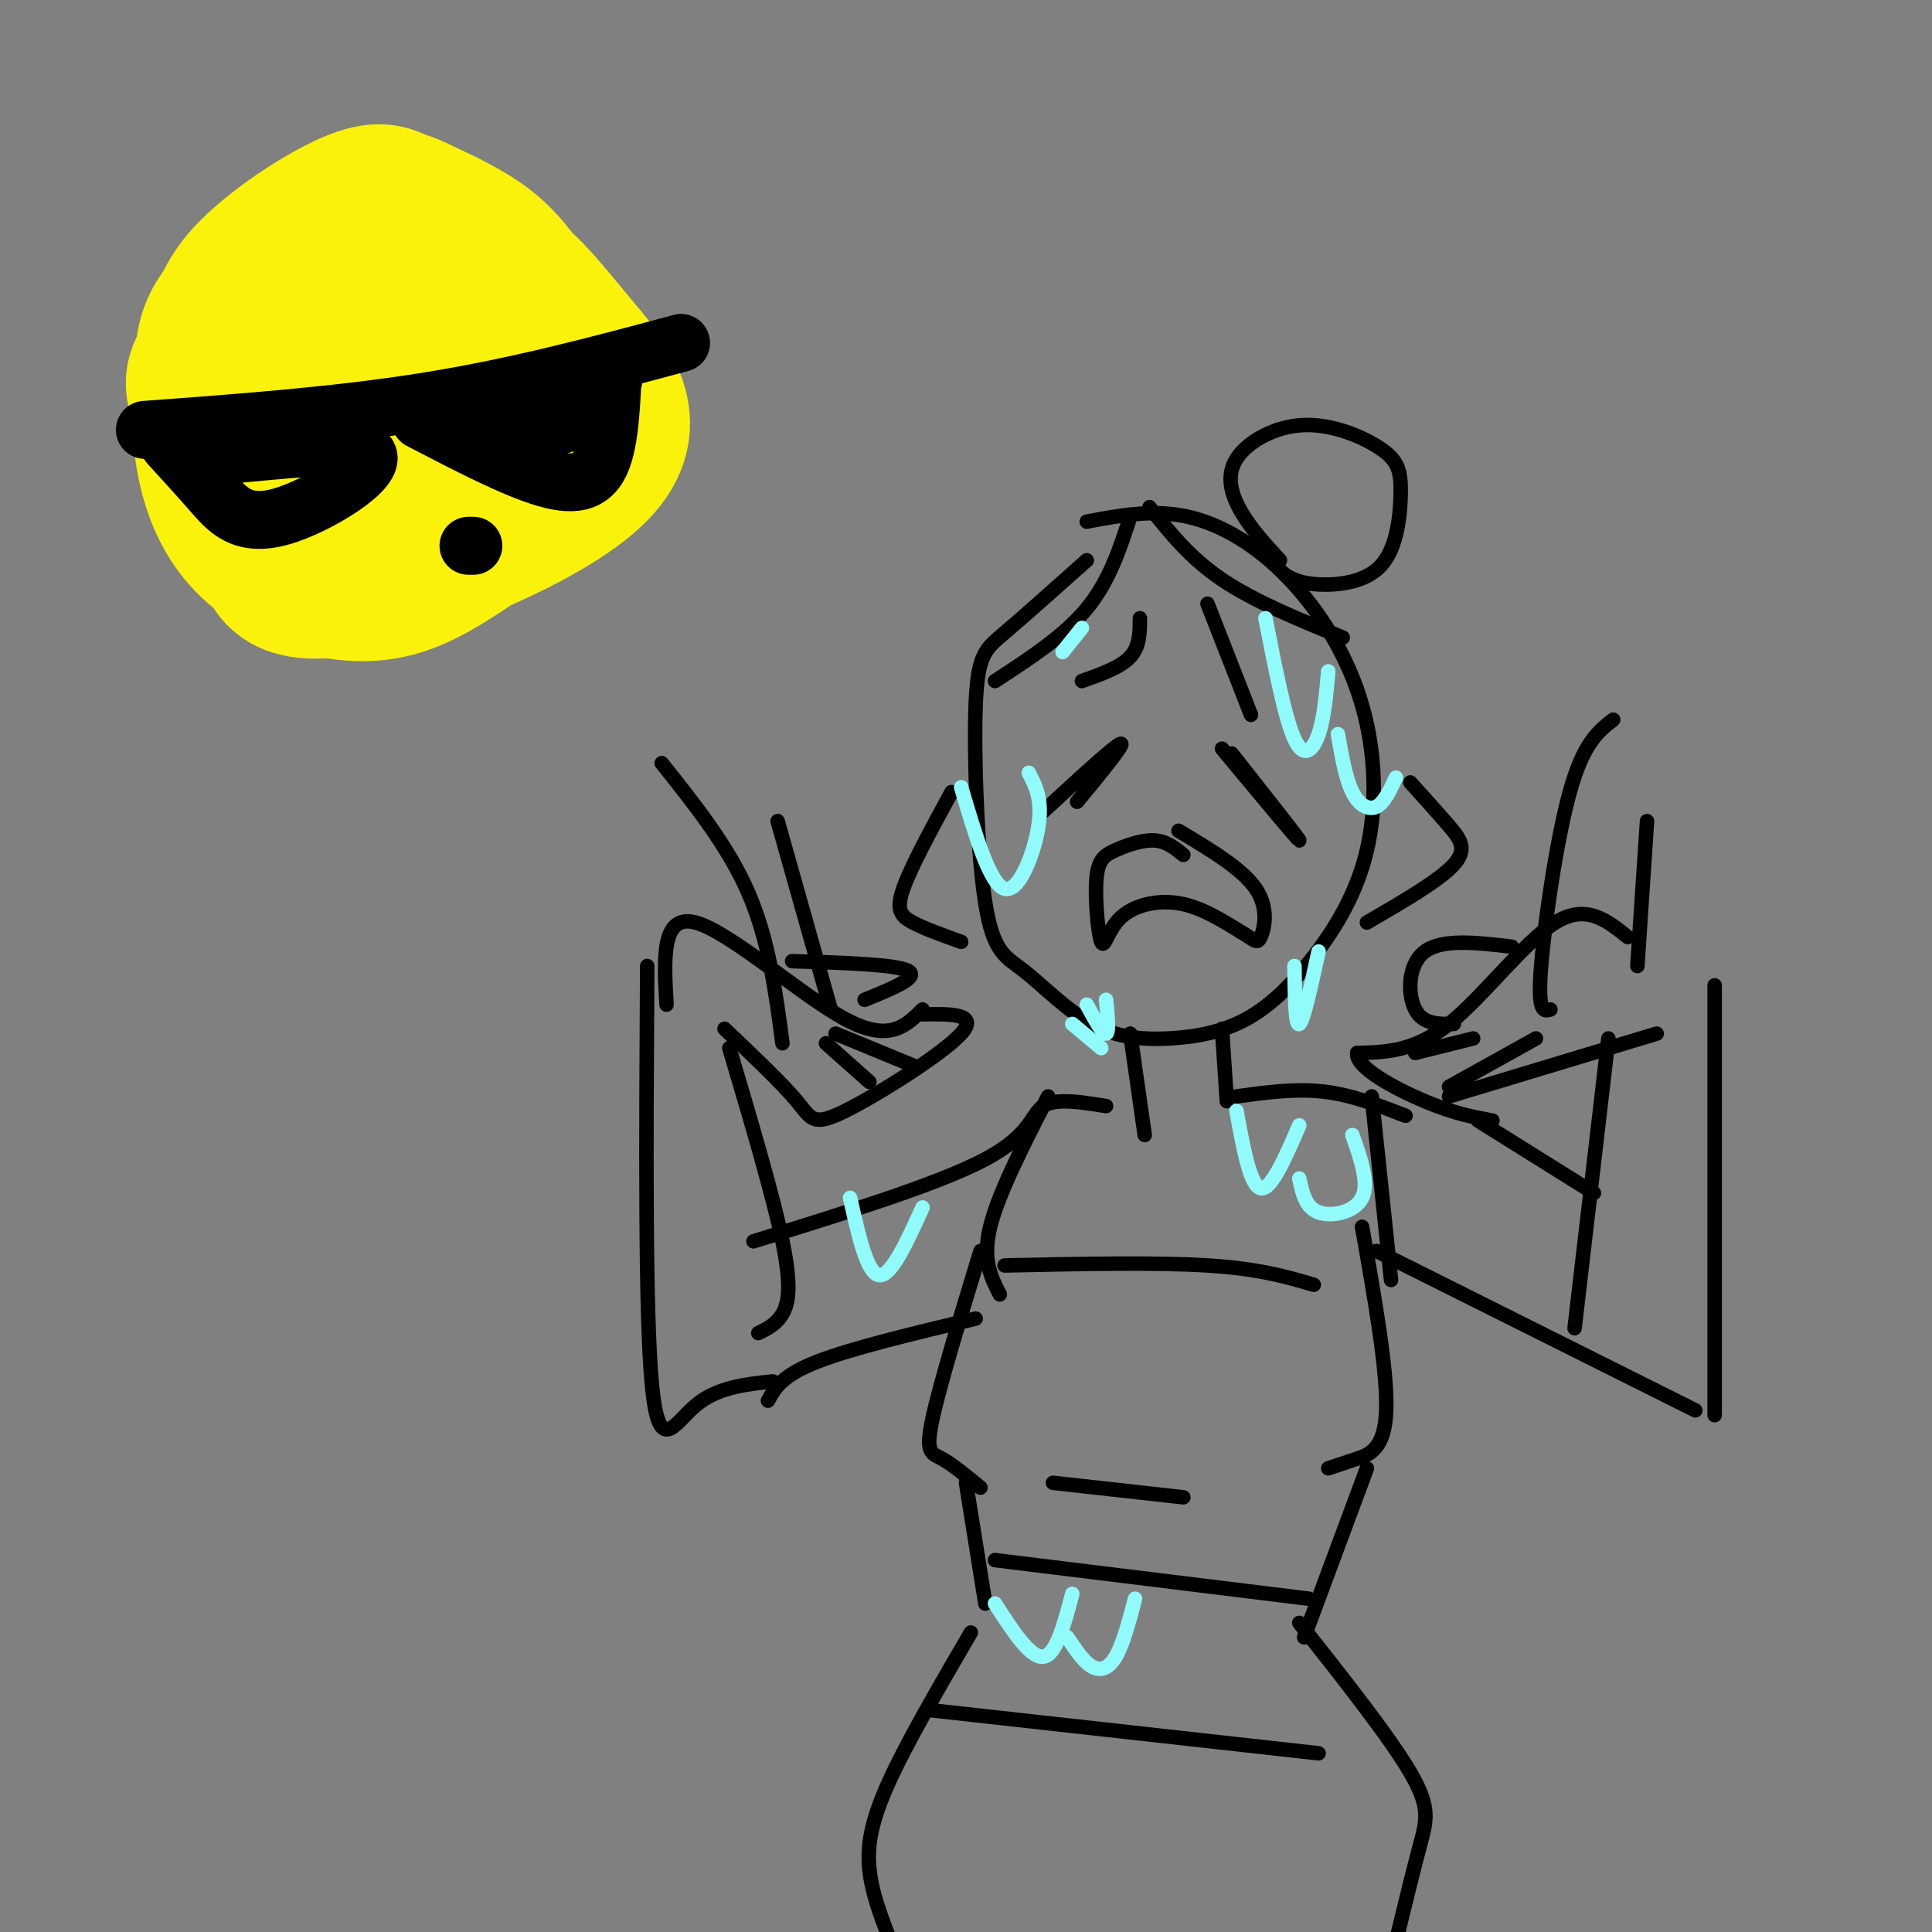 <svg viewBox='0 0 400 400' version='1.1' xmlns='http://www.w3.org/2000/svg' xmlns:xlink='http://www.w3.org/1999/xlink'><rect x="0" y="0" width="400" height="400" fill="#808080" stroke="none"/><g fill='none' stroke='rgb(0,0,0)' stroke-width='3' stroke-linecap='round' stroke-linejoin='round'><path d='M225,116c-6.487,5.793 -12.973,11.587 -17,15c-4.027,3.413 -5.593,4.447 -6,15c-0.407,10.553 0.345,30.625 2,41c1.655,10.375 4.211,11.052 8,14c3.789,2.948 8.809,8.168 14,11c5.191,2.832 10.553,3.276 16,3c5.447,-0.276 10.979,-1.271 16,-4c5.021,-2.729 9.533,-7.192 14,-13c4.467,-5.808 8.890,-12.959 11,-22c2.110,-9.041 1.906,-19.970 -1,-30c-2.906,-10.030 -8.513,-19.162 -15,-26c-6.487,-6.838 -13.853,-11.382 -21,-13c-7.147,-1.618 -14.073,-0.309 -21,1'/><path d='M216,168c7.417,-6.833 14.833,-13.667 16,-14c1.167,-0.333 -3.917,5.833 -9,12'/><path d='M253,155c7.833,9.417 15.667,18.833 16,19c0.333,0.167 -6.833,-8.917 -14,-18'/><path d='M224,141c4.000,-1.417 8.000,-2.833 10,-5c2.000,-2.167 2.000,-5.083 2,-8'/><path d='M250,125c0.000,0.000 9.000,23.000 9,23'/><path d='M245,177c-1.756,-1.427 -3.512,-2.853 -6,-3c-2.488,-0.147 -5.707,0.986 -8,2c-2.293,1.014 -3.659,1.910 -4,6c-0.341,4.090 0.341,11.375 1,13c0.659,1.625 1.293,-2.409 4,-5c2.707,-2.591 7.488,-3.740 12,-3c4.512,0.740 8.756,3.370 13,6'/><path d='M257,193c2.786,1.607 3.250,2.625 4,1c0.750,-1.625 1.786,-5.893 -1,-10c-2.786,-4.107 -9.393,-8.054 -16,-12'/><path d='M197,164c-4.222,7.756 -8.444,15.511 -10,20c-1.556,4.489 -0.444,5.711 2,7c2.444,1.289 6.222,2.644 10,4'/><path d='M292,162c2.867,3.178 5.733,6.356 8,9c2.267,2.644 3.933,4.756 1,8c-2.933,3.244 -10.467,7.622 -18,12'/><path d='M265,116c-2.964,-3.222 -5.928,-6.445 -8,-10c-2.072,-3.555 -3.252,-7.444 -1,-11c2.252,-3.556 7.937,-6.780 14,-7c6.063,-0.220 12.503,2.563 16,5c3.497,2.438 4.051,4.530 4,9c-0.051,4.470 -0.706,11.319 -4,15c-3.294,3.681 -9.227,4.195 -13,4c-3.773,-0.195 -5.387,-1.097 -7,-2'/><path d='M234,107c-2.167,6.667 -4.333,13.333 -9,19c-4.667,5.667 -11.833,10.333 -19,15'/><path d='M238,105c4.167,5.250 8.333,10.500 15,15c6.667,4.500 15.833,8.250 25,12'/><path d='M138,208c-0.556,-9.444 -1.111,-18.889 6,-17c7.111,1.889 21.889,15.111 31,20c9.111,4.889 12.556,1.444 16,-2'/><path d='M150,213c5.970,5.661 11.940,11.321 15,15c3.060,3.679 3.208,5.375 10,2c6.792,-3.375 20.226,-11.821 24,-16c3.774,-4.179 -2.113,-4.089 -8,-4'/><path d='M173,214c0.000,0.000 17.000,7.000 17,7'/><path d='M171,216c0.000,0.000 9.000,8.000 9,8'/><path d='M164,199c10.750,0.333 21.500,0.667 24,2c2.500,1.333 -3.250,3.667 -9,6'/><path d='M337,194c-4.311,-3.467 -8.622,-6.933 -15,-3c-6.378,3.933 -14.822,15.267 -22,21c-7.178,5.733 -13.089,5.867 -19,6'/><path d='M281,218c-0.467,2.978 7.867,7.422 14,10c6.133,2.578 10.067,3.289 14,4'/><path d='M300,227c0.000,0.000 43.000,-13.000 43,-13'/><path d='M313,196c-7.200,-0.844 -14.400,-1.689 -18,1c-3.600,2.689 -3.600,8.911 -2,12c1.600,3.089 4.800,3.044 8,3'/><path d='M305,215c0.000,0.000 -12.000,3.000 -12,3'/><path d='M318,215c0.000,0.000 -18.000,10.000 -18,10'/><path d='M134,200c-0.222,36.178 -0.444,72.356 1,87c1.444,14.644 4.556,7.756 9,4c4.444,-3.756 10.222,-4.378 16,-5'/><path d='M234,214c0.000,0.000 3.000,21.000 3,21'/><path d='M253,213c0.000,0.000 1.000,15.000 1,15'/><path d='M229,229c-5.222,-0.844 -10.444,-1.689 -13,0c-2.556,1.689 -2.444,5.911 -12,11c-9.556,5.089 -28.778,11.044 -48,17'/><path d='M151,217c4.533,15.311 9.067,30.622 11,40c1.933,9.378 1.267,12.822 0,15c-1.267,2.178 -3.133,3.089 -5,4'/><path d='M256,227c6.083,-0.833 12.167,-1.667 18,-1c5.833,0.667 11.417,2.833 17,5'/><path d='M333,215c0.000,0.000 -7.000,60.000 -7,60'/><path d='M355,204c0.000,0.000 0.000,89.000 0,89'/><path d='M285,259c0.000,0.000 66.000,33.000 66,33'/><path d='M306,232c0.000,0.000 24.000,15.000 24,15'/><path d='M137,158c6.917,8.667 13.833,17.333 18,27c4.167,9.667 5.583,20.333 7,31'/><path d='M161,170c0.000,0.000 11.000,39.000 11,39'/><path d='M334,149c-3.089,2.400 -6.178,4.800 -9,15c-2.822,10.200 -5.378,28.200 -6,37c-0.622,8.800 0.689,8.400 2,8'/><path d='M341,170c0.000,0.000 -2.000,30.000 -2,30'/><path d='M217,227c-5.167,10.083 -10.333,20.167 -12,27c-1.667,6.833 0.167,10.417 2,14'/><path d='M284,227c0.000,0.000 4.000,38.000 4,38'/><path d='M208,262c15.667,-0.333 31.333,-0.667 42,0c10.667,0.667 16.333,2.333 22,4'/><path d='M202,273c-12.917,3.083 -25.833,6.167 -33,9c-7.167,2.833 -8.583,5.417 -10,8'/><path d='M203,259c-4.267,14.022 -8.533,28.044 -10,35c-1.467,6.956 -0.133,6.844 2,8c2.133,1.156 5.067,3.578 8,6'/><path d='M282,254c2.644,14.978 5.289,29.956 5,38c-0.289,8.044 -3.511,9.156 -6,10c-2.489,0.844 -4.244,1.422 -6,2'/><path d='M218,307c0.000,0.000 27.000,3.000 27,3'/><path d='M200,307c0.000,0.000 4.000,25.000 4,25'/><path d='M201,338c-6.644,11.400 -13.289,22.800 -17,31c-3.711,8.200 -4.489,13.200 -4,18c0.489,4.800 2.244,9.400 4,14'/><path d='M283,304c0.000,0.000 -13.000,35.000 -13,35'/><path d='M269,336c9.378,11.867 18.756,23.733 23,31c4.244,7.267 3.356,9.933 2,15c-1.356,5.067 -3.178,12.533 -5,20'/><path d='M206,323c0.000,0.000 65.000,8.000 65,8'/><path d='M192,354c0.000,0.000 81.000,9.000 81,9'/></g>
<g fill='none' stroke='rgb(145,251,251)' stroke-width='3' stroke-linecap='round' stroke-linejoin='round'><path d='M262,128c2.022,10.378 4.044,20.756 6,25c1.956,4.244 3.844,2.356 5,-1c1.156,-3.356 1.578,-8.178 2,-13'/><path d='M277,152c0.800,4.600 1.600,9.200 3,12c1.400,2.800 3.400,3.800 5,3c1.600,-0.800 2.800,-3.400 4,-6'/><path d='M199,163c2.978,10.067 5.956,20.133 9,21c3.044,0.867 6.156,-7.467 7,-13c0.844,-5.533 -0.578,-8.267 -2,-11'/><path d='M256,230c1.417,7.750 2.833,15.500 5,16c2.167,0.500 5.083,-6.250 8,-13'/><path d='M269,244c0.644,3.000 1.289,6.000 4,7c2.711,1.000 7.489,0.000 9,-3c1.511,-3.000 -0.244,-8.000 -2,-13'/><path d='M206,332c3.667,5.667 7.333,11.333 10,11c2.667,-0.333 4.333,-6.667 6,-13'/><path d='M221,339c1.644,2.489 3.289,4.978 5,6c1.711,1.022 3.489,0.578 5,-2c1.511,-2.578 2.756,-7.289 4,-12'/><path d='M176,248c1.750,7.833 3.500,15.667 6,16c2.500,0.333 5.750,-6.833 9,-14'/><path d='M225,208c1.667,3.083 3.333,6.167 4,6c0.667,-0.167 0.333,-3.583 0,-7'/><path d='M222,212c0.000,0.000 6.000,5.000 6,5'/><path d='M268,200c0.083,6.250 0.167,12.500 1,12c0.833,-0.500 2.417,-7.750 4,-15'/><path d='M220,135c0.000,0.000 4.000,-5.000 4,-5'/></g>
<g fill='none' stroke='rgb(251,242,11)' stroke-width='28' stroke-linecap='round' stroke-linejoin='round'><path d='M70,73c-1.507,5.683 -3.014,11.366 -2,16c1.014,4.634 4.548,8.220 8,8c3.452,-0.220 6.823,-4.246 8,-9c1.177,-4.754 0.159,-10.234 -1,-13c-1.159,-2.766 -2.461,-2.816 -5,-3c-2.539,-0.184 -6.315,-0.502 -8,2c-1.685,2.502 -1.280,7.823 1,12c2.280,4.177 6.434,7.211 10,6c3.566,-1.211 6.542,-6.668 8,-10c1.458,-3.332 1.397,-4.540 -1,-7c-2.397,-2.460 -7.132,-6.173 -10,-8c-2.868,-1.827 -3.870,-1.766 -5,-1c-1.130,0.766 -2.389,2.239 -4,4c-1.611,1.761 -3.575,3.809 -2,8c1.575,4.191 6.690,10.525 10,13c3.310,2.475 4.814,1.089 7,0c2.186,-1.089 5.053,-1.883 6,-5c0.947,-3.117 -0.027,-8.559 -1,-14'/><path d='M89,72c-2.979,-3.621 -9.928,-5.675 -14,-6c-4.072,-0.325 -5.267,1.077 -7,2c-1.733,0.923 -4.006,1.367 -3,7c1.006,5.633 5.289,16.456 8,22c2.711,5.544 3.848,5.810 8,3c4.152,-2.810 11.319,-8.696 15,-13c3.681,-4.304 3.875,-7.025 1,-12c-2.875,-4.975 -8.821,-12.202 -12,-17c-3.179,-4.798 -3.592,-7.165 -9,-2c-5.408,5.165 -15.810,17.863 -18,27c-2.190,9.137 3.831,14.714 8,19c4.169,4.286 6.486,7.283 10,9c3.514,1.717 8.224,2.155 12,1c3.776,-1.155 6.619,-3.901 9,-7c2.381,-3.099 4.300,-6.550 5,-11c0.700,-4.450 0.181,-9.899 0,-14c-0.181,-4.101 -0.023,-6.854 -5,-11c-4.977,-4.146 -15.088,-9.686 -21,-12c-5.912,-2.314 -7.626,-1.404 -10,0c-2.374,1.404 -5.408,3.301 -8,5c-2.592,1.699 -4.740,3.200 -5,10c-0.260,6.800 1.370,18.900 3,31'/><path d='M56,103c5.025,8.001 16.086,12.503 23,13c6.914,0.497 9.679,-3.010 13,-7c3.321,-3.990 7.198,-8.463 10,-14c2.802,-5.537 4.528,-12.137 5,-18c0.472,-5.863 -0.312,-10.988 -2,-16c-1.688,-5.012 -4.280,-9.912 -8,-13c-3.720,-3.088 -8.566,-4.362 -12,-6c-3.434,-1.638 -5.455,-3.638 -12,-1c-6.545,2.638 -17.615,9.913 -23,16c-5.385,6.087 -5.087,10.986 -7,15c-1.913,4.014 -6.037,7.141 1,16c7.037,8.859 25.236,23.448 35,28c9.764,4.552 11.092,-0.932 14,-6c2.908,-5.068 7.396,-9.720 11,-14c3.604,-4.280 6.324,-8.187 5,-16c-1.324,-7.813 -6.691,-19.531 -11,-25c-4.309,-5.469 -7.561,-4.688 -11,-5c-3.439,-0.312 -7.064,-1.718 -14,0c-6.936,1.718 -17.183,6.561 -23,11c-5.817,4.439 -7.204,8.474 -8,14c-0.796,5.526 -1.001,12.541 0,19c1.001,6.459 3.206,12.360 7,17c3.794,4.640 9.175,8.018 15,10c5.825,1.982 12.093,2.566 18,1c5.907,-1.566 11.454,-5.283 17,-9'/><path d='M99,113c6.326,-8.287 13.640,-24.505 16,-34c2.360,-9.495 -0.233,-12.268 -3,-16c-2.767,-3.732 -5.708,-8.424 -10,-12c-4.292,-3.576 -9.936,-6.038 -14,-8c-4.064,-1.962 -6.550,-3.425 -14,0c-7.450,3.425 -19.865,11.736 -26,18c-6.135,6.264 -5.990,10.480 -6,16c-0.010,5.520 -0.176,12.345 2,18c2.176,5.655 6.692,10.140 9,16c2.308,5.860 2.407,13.096 17,11c14.593,-2.096 43.679,-13.523 54,-24c10.321,-10.477 1.877,-20.003 -4,-27c-5.877,-6.997 -9.188,-11.466 -14,-15c-4.812,-3.534 -11.125,-6.133 -17,-7c-5.875,-0.867 -11.313,-0.003 -16,2c-4.687,2.003 -8.625,5.144 -10,7c-1.375,1.856 -0.188,2.428 1,3'/></g>
<g fill='none' stroke='rgb(0,0,0)' stroke-width='12' stroke-linecap='round' stroke-linejoin='round'><path d='M30,89c20.250,-1.500 40.500,-3.000 59,-6c18.500,-3.000 35.250,-7.500 52,-12'/><path d='M35,92c2.982,3.263 5.965,6.526 9,10c3.035,3.474 6.123,7.158 14,5c7.877,-2.158 20.544,-10.158 18,-13c-2.544,-2.842 -20.298,-0.526 -27,0c-6.702,0.526 -2.351,-0.737 2,-2'/><path d='M87,87c9.679,5.040 19.359,10.080 26,12c6.641,1.920 10.244,0.721 12,-5c1.756,-5.721 1.665,-15.963 2,-18c0.335,-2.037 1.096,4.132 -3,8c-4.096,3.868 -13.048,5.434 -22,7'/><path d='M97,113c0.000,0.000 1.000,0.000 1,0'/></g>
</svg>
